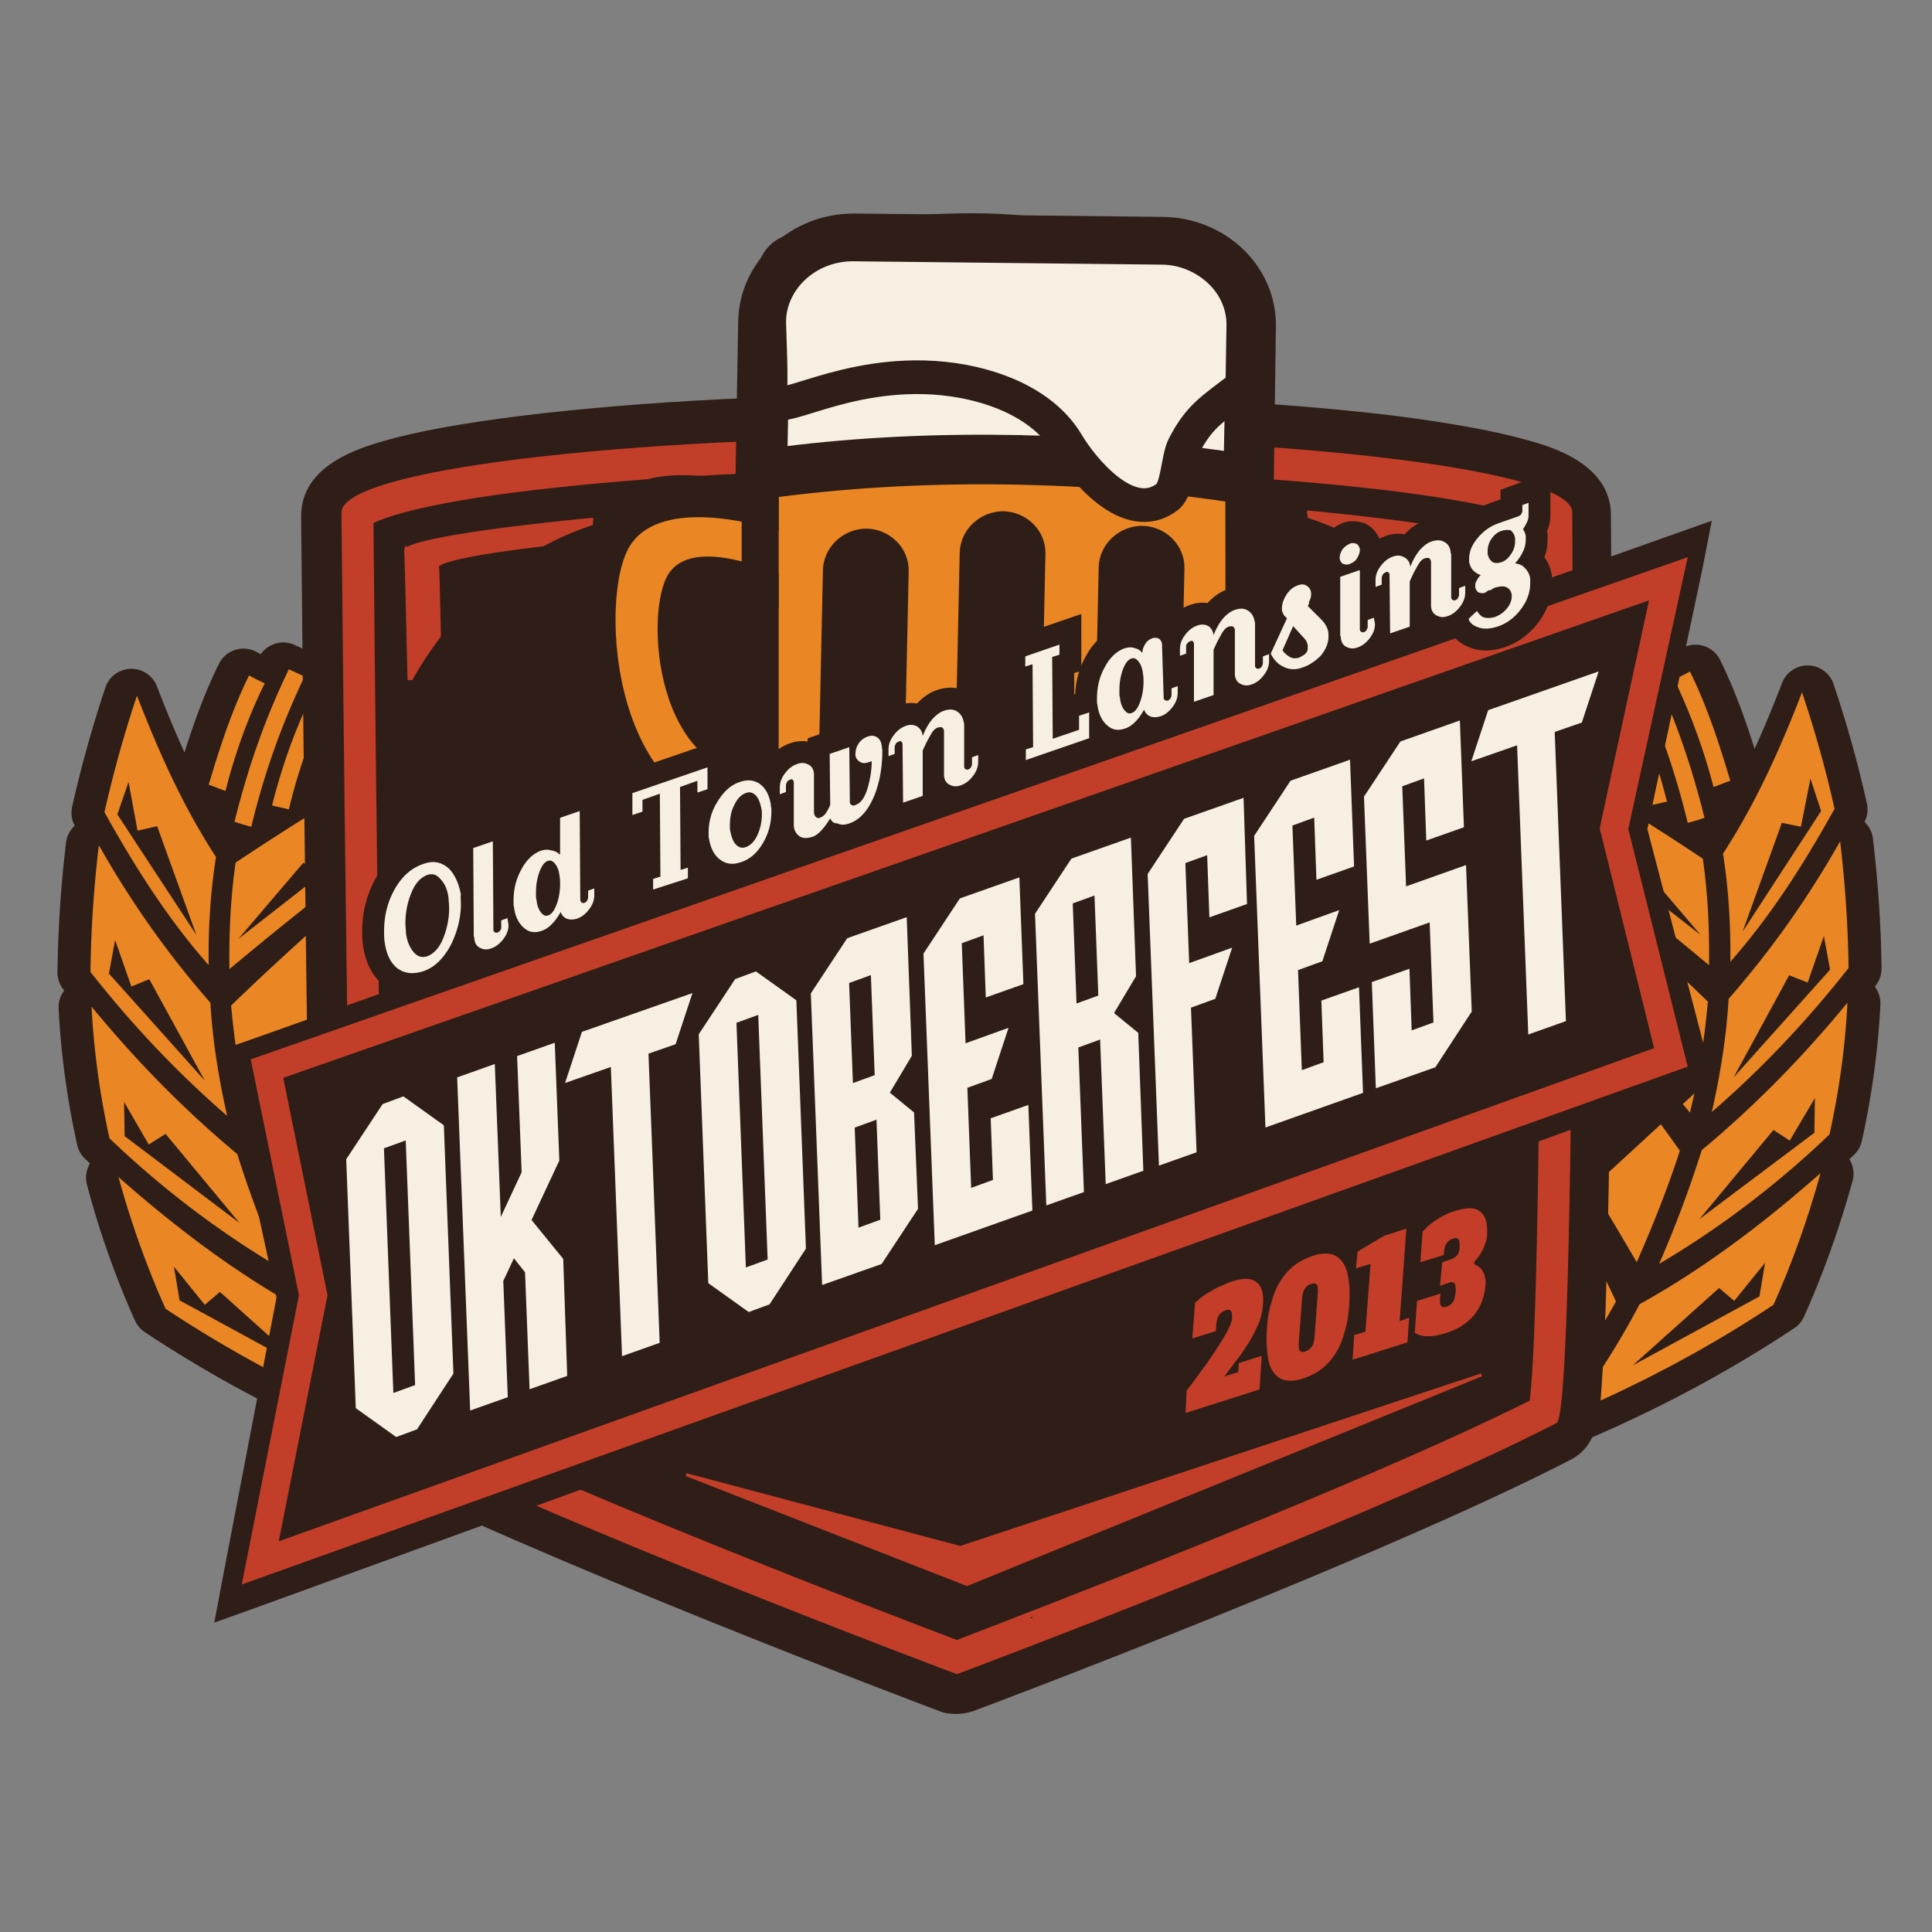 <svg height="300" viewBox="0 0 300 300" width="300" xmlns="http://www.w3.org/2000/svg"><rect x="0" y="0" width="300" height="300" fill="#808080" stroke="none"/><g fill="none" fill-rule="evenodd"><path d="M285.737 125.682c-4.7 8.441-9.747 16.447-16.186 23.758.087-5.57-.261-11.227-1.132-16.796 5.135-7.92 8.877-16.274 12.27-25.064 2.002 6.005 3.656 11.836 5.048 18.102zM248.49 135.69c6.005 4.612 11.923 9.398 17.754 14.272.087-5.483-.174-11.052-.958-16.535a426.068 426.068 0 0 0-19.928-12.532c1.827 5.657 2.436 8.703 3.132 14.795zm39.423 14.707c-6.44 8.18-13.315 15.49-21.234 22.365 1.305-5.743 2.262-11.661 2.61-17.579 6.701-7.658 12.271-15.577 17.319-24.454.783 6.701 1.218 13.054 1.305 19.668zm-39.423 5.482c5.048 5.57 10.008 11.227 14.795 16.97 1.392-5.656 2.262-11.487 2.785-17.23-5.57-5.396-11.314-10.618-17.144-15.752.348 5.395.174 10.704-.436 16.012zm36.464 20.364c-8.006 7.659-16.883 14.447-26.456 20.103 2.524-5.83 4.7-11.574 6.614-17.666 8.355-6.962 15.665-14.446 22.627-22.888-.348 6.962-1.306 13.75-2.785 20.451zm-41.424.697a856.492 856.492 0 0 1 11.487 19.145c2.524-5.743 4.787-11.4 6.701-17.318-4.438-6.266-9.05-12.357-13.837-18.362-1.044 5.57-2.436 11.14-4.351 16.535zm32.722 25.76c-10.095 6.7-20.451 12.183-31.59 16.97 4.003-5.397 7.658-11.053 10.79-17.058 10.182-5.657 19.32-12.619 28.11-20.364-1.915 6.962-4.352 13.837-7.31 20.451zm-43.078-4.526c2.698 6.875 5.309 13.75 7.745 20.712 4.003-5.309 7.658-10.878 10.878-16.709-3.22-6.875-6.614-13.75-10.182-20.451-2.35 5.83-5.308 11.052-8.441 16.448zm23.932-73.014c1.044-.262 1.566-.349 2.61-.61-1.392-5.482-3.22-10.878-5.656-16.012-.957.348-1.48.522-2.437.87 2.263 5.047 4.178 10.356 5.483 15.752zm9.834-2.872c1.044-.348 1.566-.61 2.61-.958-1.74-5.83-3.567-11.487-6.265-16.97-.958.523-1.48.784-2.437 1.219 2.524 5.308 4.612 10.965 6.092 16.709zm-4.003 5.57c1.044-.262 1.566-.436 2.61-.784-2.088-8.354-4.699-15.926-8.441-23.67-.957.434-1.48.695-2.437 1.13 3.655 7.659 6.266 15.056 8.268 23.323z" stroke="#2e1e17" stroke-linecap="round" stroke-linejoin="round" stroke-width="8.504"/><path d="M284.867 125.595c-4.7 8.441-9.747 16.447-16.186 23.758.087-5.57-.261-11.227-1.132-16.796 5.135-7.92 8.877-16.274 12.27-25.064 2.002 6.005 3.656 11.836 5.048 18.102zm-37.247 10.008c6.005 4.612 11.923 9.398 17.754 14.272.087-5.483-.174-11.052-.958-16.535a426.068 426.068 0 0 0-19.928-12.532c1.827 5.657 2.436 8.703 3.132 14.795zm39.423 14.707c-6.44 8.18-13.315 15.49-21.234 22.365 1.305-5.743 2.262-11.661 2.61-17.579 6.701-7.658 12.271-15.577 17.319-24.454.783 6.701 1.218 13.054 1.305 19.668zm-39.423 5.482c5.048 5.57 10.008 11.227 14.795 16.97 1.392-5.656 2.262-11.487 2.785-17.23-5.57-5.396-11.314-10.618-17.144-15.752.348 5.395.174 10.704-.436 16.012zm36.464 20.364c-8.006 7.659-16.883 14.447-26.456 20.103 2.524-5.83 4.7-11.574 6.614-17.666 8.355-6.962 15.665-14.446 22.627-22.888-.348 6.962-1.306 13.75-2.785 20.451zm-41.424.697a856.491 856.491 0 0 1 11.487 19.145c2.524-5.744 4.787-11.4 6.701-17.318-4.438-6.266-9.05-12.357-13.837-18.362-.957 5.57-2.436 11.139-4.351 16.535zm32.722 25.76c-10.095 6.7-20.451 12.183-31.59 16.969 4.003-5.396 7.658-11.052 10.79-17.057 10.182-5.657 19.32-12.619 28.11-20.364-1.915 6.962-4.352 13.837-7.31 20.451zm-43.078-4.526c2.698 6.875 5.309 13.75 7.745 20.712 4.003-5.309 7.658-10.878 10.878-16.71-3.22-6.874-6.614-13.75-10.182-20.45-2.35 5.83-5.308 11.052-8.441 16.448zm23.932-73.014c1.044-.262 1.566-.349 2.61-.61-1.392-5.482-3.22-10.878-5.656-16.012-.957.348-1.48.522-2.437.87 2.263 5.047 4.178 10.356 5.483 15.752zm9.834-2.872c1.044-.348 1.566-.61 2.61-.958-1.74-5.83-3.567-11.487-6.265-16.97-.958.523-1.48.784-2.437 1.219 2.524 5.308 4.612 10.965 6.092 16.709zm-4.003 5.57c1.044-.262 1.566-.436 2.61-.784-2.088-8.354-4.699-15.926-8.441-23.67-.957.434-1.48.695-2.437 1.13 3.655 7.659 6.266 15.056 8.268 23.323z" fill="#ea8623" fill-rule="nonzero"/><path d="M281.125 120.896l1.653 5.047-12.183 18.71 6.092-16.882 2.959.609zm2.089 24.454l.957 5.221-14.968 16.709 8.615-15.839 2.872 1.132zm-1.393 25.15l-.087 5.396-17.84 13.401 11.487-13.837 2.524 1.654zm-7.745 25.585l-.87 5.222-19.668 10.704 13.402-12.009 2.35 2.001zm-25.411-66.922l.696 4.525 14.707 11.488-10.095-11.836-1.653 1.48z" fill="#2e1e17" fill-rule="nonzero"/><path d="M15.35 126.204c4.7 8.441 9.747 16.447 16.186 23.758-.087-5.57.261-11.227 1.132-16.796-5.135-7.92-8.877-16.274-12.27-25.064a185.917 185.917 0 0 0-5.048 18.102zm37.16 10.095c-6.005 4.612-11.923 9.398-17.754 14.185-.087-5.483.174-11.053.958-16.535a426.068 426.068 0 0 1 19.928-12.532c-1.74 5.744-2.35 8.703-3.133 14.882zm-39.336 14.707c6.44 8.18 13.315 15.49 21.234 22.365-1.305-5.743-2.262-11.661-2.61-17.579-6.701-7.658-12.271-15.577-17.319-24.454a185.026 185.026 0 0 0-1.305 19.668zm39.423 5.482c-5.048 5.57-10.008 11.227-14.795 16.97-1.392-5.656-2.262-11.487-2.785-17.23 5.57-5.396 11.314-10.618 17.144-15.752-.348 5.308-.174 10.704.436 16.012zm-36.464 20.364c8.006 7.659 16.883 14.447 26.456 20.103-2.524-5.83-4.7-11.574-6.614-17.666-8.355-6.962-15.665-14.446-22.627-22.888.348 6.875 1.305 13.75 2.785 20.451zm41.424.61a856.492 856.492 0 0 0-11.487 19.145c-2.524-5.744-4.787-11.4-6.701-17.318a403.86 403.86 0 0 1 13.837-18.362 96.255 96.255 0 0 0 4.351 16.535zm-32.722 25.846c10.095 6.701 20.451 12.184 31.59 16.97-4.003-5.396-7.658-11.052-10.79-17.057-10.182-5.744-19.32-12.706-28.023-20.364a132.806 132.806 0 0 0 7.223 20.451zm43.078-4.525c-2.698 6.875-5.309 13.75-7.745 20.712-4.003-5.309-7.659-10.878-10.878-16.71 3.22-6.874 6.613-13.75 10.182-20.45 2.35 5.744 5.308 11.052 8.441 16.448zm-23.932-73.015c-1.044-.26-1.566-.348-2.61-.609 1.392-5.482 3.22-10.878 5.656-16.012.957.348 1.48.522 2.437.87-2.35 4.96-4.178 10.269-5.483 15.751zm-9.834-2.871c-1.044-.348-1.566-.61-2.61-.958 1.74-5.83 3.567-11.487 6.265-16.97.957.523 1.48.784 2.437 1.219-2.61 5.308-4.612 10.878-6.092 16.709zm4.003 5.57c-1.044-.262-1.566-.436-2.61-.784 2.088-8.354 4.699-15.926 8.441-23.67.957.434 1.48.695 2.437 1.13-3.655 7.659-6.266 15.056-8.268 23.323z" stroke="#2e1e17" stroke-linecap="round" stroke-linejoin="round" stroke-width="8.504"/><path d="M16.22 126.117c4.7 8.441 9.747 16.447 16.186 23.757-.087-5.57.261-11.226 1.132-16.795-5.135-7.92-8.877-16.274-12.27-25.064a185.917 185.917 0 0 0-5.048 18.102zm37.16 10.095c-6.005 4.612-11.923 9.398-17.754 14.272-.087-5.483.174-11.053.958-16.535a426.068 426.068 0 0 1 19.928-12.532c-1.74 5.657-2.436 8.616-3.133 14.795zm-39.336 14.707c6.44 8.18 13.315 15.49 21.234 22.365-1.305-5.743-2.262-11.661-2.61-17.579-6.701-7.658-12.271-15.577-17.319-24.454a185.026 185.026 0 0 0-1.305 19.668zm39.423 5.482c-5.048 5.57-10.008 11.227-14.795 16.97-1.392-5.656-2.262-11.487-2.785-17.23 5.57-5.396 11.314-10.618 17.144-15.752-.348 5.308-.174 10.704.436 16.012zm-36.464 20.364c8.006 7.659 16.883 14.447 26.456 20.103-2.524-5.83-4.7-11.574-6.614-17.666-8.355-6.962-15.665-14.446-22.627-22.888.348 6.875 1.305 13.75 2.785 20.451zm41.424.697a856.492 856.492 0 0 0-11.487 19.145c-2.524-5.744-4.787-11.4-6.701-17.318a403.86 403.86 0 0 1 13.837-18.362c.957 5.57 2.436 11.139 4.351 16.535zM25.705 203.22c10.095 6.701 20.451 12.184 31.59 16.97-4.003-5.396-7.658-11.052-10.79-17.057-10.182-5.657-19.32-12.619-28.11-20.364 1.915 6.962 4.352 13.837 7.31 20.451zm43.078-4.525c-2.698 6.875-5.309 13.75-7.745 20.712-4.003-5.309-7.659-10.878-10.878-16.71 3.22-6.874 6.613-13.75 10.182-20.45 2.35 5.744 5.308 11.052 8.441 16.448zM44.851 125.68c-1.044-.26-1.566-.348-2.61-.609 1.392-5.482 3.22-10.878 5.656-16.012.957.348 1.48.522 2.437.87-2.35 4.96-4.178 10.269-5.483 15.751zm-9.834-2.871c-1.044-.348-1.566-.61-2.61-.958 1.74-5.83 3.567-11.487 6.265-16.97.957.523 1.48.784 2.437 1.219-2.61 5.308-4.612 10.878-6.092 16.709zm4.003 5.57c-1.044-.262-1.566-.436-2.61-.784 2.088-8.354 4.699-15.926 8.441-23.67.957.434 1.48.695 2.437 1.13-3.655 7.659-6.266 15.056-8.268 23.323z" fill="#ea8623" fill-rule="nonzero"/><path d="M19.962 121.418l-1.74 5.047 12.27 18.711-6.092-16.883-3.046.696zm-2.089 24.541l-.957 5.221 14.881 16.622-8.615-15.751-2.785 1.131zm1.393 25.15l.087 5.309 17.84 13.489-11.487-13.837-2.611 1.653zm7.745 25.586l.87 5.221 19.668 10.704-13.402-12.009-2.35 2.001zm25.411-67.01l-.696 4.612-14.707 11.488 10.095-11.836 1.653 1.393z" fill="#2e1e17" fill-rule="nonzero"/><path d="M148.324 68.506c52.042 0 94.249 5.222 94.249 11.575 0 .348.783 138.457-2.437 140.11-29.24 15.056-91.899 38.64-91.899 38.64S85.58 235.247 56.34 220.19c-1.132-.522-2.437-139.153-2.437-139.153v-.957c.174-6.353 42.381-11.575 94.422-11.575zm0-7.397c-25.498 0-49.43 1.219-67.531 3.481-9.05 1.132-16.274 2.437-21.321 3.916-3.481 1.045-12.706 3.655-12.706 11.575v1.044c0 .348.348 35.071.783 69.36.261 20.19.522 36.289.783 47.863.174 6.875.261 12.27.435 15.926.087 2.088.174 3.568.261 4.7.175 2 .349 5.743 4.178 7.744 29.327 15.056 90.07 38.03 92.682 38.988.87.348 1.74.435 2.61.435s1.74-.174 2.611-.435c2.61-.958 63.355-23.845 92.682-38.988 4.264-2.175 4.612-6.614 4.96-12.27.262-3.655.523-8.964.697-15.752.348-11.313.609-27.065.696-46.645.174-32.374.087-65.443 0-71.796v-.261c0-7.92-9.225-10.617-12.706-11.575-5.134-1.48-12.357-2.785-21.32-3.916-18.276-2.175-42.295-3.394-67.794-3.394z" fill="#2e1e17" fill-rule="nonzero"/><g fill-rule="nonzero"><path d="M148.586 257.264c-7.571-2.872-63.18-23.932-90.855-37.943-.783-10.269-1.74-87.286-2.262-138.892v-.61c.609-.609 4.873-3.742 28.457-6.44 17.58-2.001 40.554-3.132 64.66-3.132 24.019 0 46.993 1.131 64.66 3.133 23.67 2.697 27.848 5.743 28.457 6.44.348 62.049-.174 130.886-1.915 139.327-27.587 14.011-83.544 35.245-91.202 38.117z" fill="#2e1e17"/><path d="M148.586 72.77c22.974 0 45.166 1.045 62.397 2.872 19.668 2.089 26.282 4.526 28.196 5.483.261 58.916-.087 124.36-1.653 136.369-26.978 13.488-78.845 33.243-88.94 37.16-10.095-3.83-61.353-23.41-88.505-36.9-.696-14.185-1.653-87.112-2.089-136.542 2.002-.957 8.616-3.394 28.197-5.483 17.318-1.914 39.422-2.959 62.397-2.959zm0-4.96c-52.738 0-95.554 5.222-95.554 11.748v.958s1.305 139.936 2.437 140.459c29.675 15.229 93.117 38.987 93.117 38.987s63.441-23.758 93.117-38.987c3.22-1.654 2.437-141.068 2.437-141.417.087-6.526-42.73-11.748-95.554-11.748z" fill="#c33e28"/></g><path d="M129.788 67.288c-.783.348-1.654.61-2.437.696-3.046.522-5.917.783-8.702.348l.087 11.314c-3.307-1.045-19.32-5.744-23.497 2.958-4.7 9.747-1.392 45.863 23.497 42.034h.26l.088 23.235 69.359 2.524-.348-78.062c-10.443-1.914-28.631-4.177-58.307-5.047zm-11.052 50.91c-18.45 2.872-20.973-24.02-17.405-31.242 3.133-6.44 14.881-1.567 17.405-.435l.174 31.677h-.174z" stroke="#2e1e17" stroke-width="7.318"/><g fill-rule="nonzero"><path d="M132.05 70.247c-.783.348-1.653.609-2.436.696-3.046.522-5.918.783-8.703.435V82.43c-3.307-1.044-19.232-5.57-23.496 3.046-4.7 9.573-1.567 44.905 23.322 41.076.087 0 .174 0 .261-.087v22.8l69.36 2.176-.087-76.495c-10.443-1.74-28.545-3.916-58.22-4.7zm-11.226 49.952c-18.449 2.872-20.886-23.41-17.318-30.546 3.133-6.352 14.882-1.566 17.405-.522V120.2h-.087z" fill="#ea8623"/><path d="M119.345 72.945c1.827 0 3.655-.261 5.483-.523-1.567.262-3.046.436-4.613.697 6.701-1.045 13.315-2.002 20.103-2.176 6.092-.087 12.097.348 18.101.435 6.005.087 12.01-.26 18.015-.174 6.44.087 13.227-.261 19.145 2.785l.435-21.756c.174-7.746-6.092-14.011-14.01-14.099l-48.996-.522c-7.92-.087-14.36 6.092-14.533 13.75l-.435 21.409c.435 0 .87.087 1.305.174z" fill="#f7f0e2"/><path d="M232.13 84.17c-.087 1.045-.435 16.275-.522 20.104h-.436c-2.001-3.655-10.965-18.537-27.935-24.02 0-.26-.087-.521-.087-.782 8.18.783 26.456 2.784 28.98 4.699z" fill="#c33e28" stroke="#c33e28" stroke-width=".398"/><path d="M226.908 86.782c-.087.783-.348 12.357-.348 15.23h-.348c-1.392-2.786-7.571-14.012-19.233-18.19 0-.173-.087-.347-.087-.521 5.657.522 18.276 2.088 20.016 3.48zm-65.53 43.512c-.087 3.568-3.133 6.44-6.788 6.44-3.655-.087-6.614-3.046-6.527-6.614l.958-44.296c.087-3.568 3.132-6.44 6.788-6.44 3.655.088 6.613 3.046 6.526 6.614zm21.582 2.263c-.087 3.568-3.132 6.44-6.788 6.44-3.655-.087-6.613-3.046-6.526-6.614l.957-44.296c.087-3.568 3.133-6.44 6.788-6.44 3.655.087 6.614 3.046 6.527 6.614zm-42.816.435c-.087 3.568-3.133 6.44-6.788 6.44-3.655-.087-6.614-3.046-6.527-6.614l.957-44.296c.087-3.568 3.133-6.44 6.788-6.44 3.655.087 6.614 3.046 6.527 6.614z" fill="#2e1e17"/><path d="M195.231 76.078l-1.653-.262c-11.749-1.914-24.368-2.958-37.508-3.132s-25.847.609-37.682 2.262l-1.654.261.435-25.324c.174-7.92 7.136-14.272 15.578-14.185l47.777.522c8.441.087 15.23 6.614 15.055 14.533zm-39.074-6.005c12.705.174 24.976 1.131 36.376 2.872l.435-22.279c.087-6.44-5.395-11.748-12.357-11.835l-47.777-.522c-6.875-.087-12.619 5.134-12.706 11.574l-.435 22.278c11.487-1.566 23.758-2.262 36.464-2.088z" fill="#2e1e17" stroke="#2e1e17" stroke-width="5.085"/><path d="M260.065 87.39l-8.703 41.338 9.4 36.028L38.846 245.43l8.354-43.95-7.745-35.767zm5.744-6.526l-7.137 2.524L38.15 161.71l-3.568 1.219.784 3.655 7.57 34.897-8.267 43.078-1.392 7.397 7.049-2.524 221.915-80.673 3.655-1.305-.958-3.742-9.137-34.984 8.528-40.293z" fill="#2e1e17"/><path d="M48.593 201.132l-7.136-35.245 217.651-75.973-8.442 38.813 8.79 35.594-219.043 78.41z" fill="#2e1e17"/><path d="M256.062 93.221l-7.485 34.55-.174.956.261.958 8.18 33.07-213.56 76.582 7.398-37.334.174-.87-.174-.87-6.701-32.896zm6.004-6.7L38.933 164.494l7.485 36.637-8.877 44.906 224.525-80.412-9.224-36.899z" fill="#c33e28"/><path d="M230.041 213.491l-79.889 32.547-43.6-17.057 42.556 11.313z" fill="#c33e28" stroke="#c33e28" stroke-width=".459"/><path d="M265.722 166.932l-20.974 6.266.261 13.228 20.625-18.972c.088-.087.088-.261.088-.522zM115.168 75.207h5.744v19.32h-5.744z" fill="#2e1e17"/><path d="M192.185 60.5c-3.916 3.046-6.005 4.177-8.354 8.79-.958 1.827-.958 6.613-2.524 7.832-6.005 4.7-13.315-4.438-15.578-8.268-4.35-7.31-14.446-10.095-22.278-10.269-14.794-.348-24.019 7.137-23.845 2.698.435-10.008-2.002-20.712 3.394-22.278 8.354-2.524 24.367-3.83 34.114-3.046 27.5 2.35 23.41 1.566 31.329 4.09 7.571 2.35 4.525 14.446 4.525 20.973" fill="#f7f0e2" stroke="#2e1e17" stroke-width="5.233"/><g fill="#2e1e17"><path d="M119.606 60.674l.174-10.704c.087-6.44 5.831-11.661 12.706-11.574l47.777.522c6.875.087 12.445 5.395 12.358 11.835l-.174 10.965c.957.087 1.827.087 2.784.174l.174-11.052c.174-7.92-6.613-14.446-15.055-14.533l-47.777-.522c-8.441-.087-15.403 6.266-15.577 14.185l-.174 11.052c.957-.174 1.827-.26 2.784-.348z"/><path d="M115.081 61.196c-.957.087 4.438-.522 6.788-.783l.174-10.443c.087-5.222 4.786-9.399 10.356-9.399l47.951.522c2.872 0 5.57 1.219 7.484 3.133 1.74 1.74 2.698 4.09 2.611 6.44l-.174 10.878c2.437.087 4.786.261 7.223.348l.174-11.139c.087-4.264-1.566-8.267-4.612-11.4-3.22-3.307-7.833-5.309-12.619-5.309l-47.777-.522h-.174c-9.573 0-17.405 7.31-17.579 16.36l.348 13.577s.348-2.35-.174-2.263z"/></g><path d="M126.916 125.856c.522 1.653 2.089 2.176 2.785 3.655-1.654.957-4.177.783-5.309 1.74.349-2.088.784-4.525 2.785-4.786m13.054-1.74c-.696-3.83 3.83-3.655 3.742-.435-.957.435-1.827.609-2.872.696" fill="#2e1e17"/><path d="M62.953 85.302c.087 1.045.435 16.274.522 20.103h.435c2.001-3.655 10.965-18.536 27.935-24.019 0-.261.087-.522.087-.783-8.18.783-26.456 2.785-28.98 4.7z" fill="#c33e28" stroke="#c33e28" stroke-width=".398"/><path d="M68.174 87.913c.087.783.348 12.358.348 15.23h.348c1.393-2.785 7.571-14.012 19.233-18.189 0-.174.087-.348.087-.522-5.657.522-18.275 2.089-20.016 3.481z" fill="#2e1e17"/><path d="M71.568 140.39c0 2.088-.523 4.177-1.48 6.178-1.131 2.176-2.524 3.568-4.177 4.177-1.74.61-3.133.435-4.264-.435-1.045-.87-1.654-2.175-1.915-4.003-.087-.522-.087-1.131-.087-1.74 0-2.35.522-4.439 1.567-6.353 1.13-2.089 2.697-3.481 4.612-4.09 1.48-.523 2.698-.262 3.83.696.956.957 1.566 2.262 1.914 4.09-.087.348 0 .87 0 1.48zm-5.222-4.526c-.957.348-1.827 1.218-2.437 2.698a12.362 12.362 0 0 0-.957 4.786c0 .61.087 1.132.087 1.567.174 1.305.61 2.262 1.218 2.959.61.696 1.306.87 2.09.609.956-.348 1.827-1.219 2.436-2.698.609-1.48.957-3.046.957-4.786 0-.61-.087-1.132-.087-1.567-.174-1.305-.61-2.263-1.218-2.872-.61-.783-1.306-.957-2.089-.696zm12.619 7.745c0 .783-.261 1.48-.783 2.176-.523.696-1.132 1.218-1.915 1.48-.696.26-1.218.173-1.74-.088-.523-.26-.784-.696-.87-1.392 0-.174 0-.261-.088-.348l-.087-13.75 3.046-1.045.087 13.75c0 .175.087.262.174.349.174.087.261.087.435.087.174-.087.348-.174.435-.348.174-.175.174-.349.174-.523v-1.044l.958-.348zm8.006-10.878v-5.744l3.046-1.044.087 13.75c0 .174.087.261.174.435.087.087.261.087.435.087.174-.087.348-.174.435-.348.087-.174.174-.348.174-.522v-1.044l.958-.348v1.044c0 .783-.261 1.48-.784 2.176-.522.696-1.13 1.218-1.914 1.479-.61.174-1.131.174-1.567 0-.435-.174-.783-.522-.957-1.044-.435.783-.87 1.392-1.392 1.914s-1.045.87-1.654 1.045c-1.044.348-1.914.174-2.698-.523-.783-.696-1.305-1.74-1.479-3.045 0-.175-.087-.349-.087-.436v-.696c0-1.74.348-3.307 1.218-4.873.784-1.48 1.828-2.437 2.96-2.872.521-.174 1.13-.261 1.566-.087.696.087 1.131.348 1.48.696zm-1.827 9.399c.522-.174.957-.783 1.305-1.74.348-.958.522-2.002.522-3.134 0-.348 0-.783-.087-1.218-.087-.87-.348-1.48-.696-1.914-.348-.436-.696-.61-1.131-.436-.523.174-.958.784-1.306 1.74-.348.958-.522 2.002-.522 3.134v.696c0 .261.087.435.087.522.087.87.348 1.48.696 1.915.348.435.696.609 1.132.435zm16.273-4.003v-1.654l1.132-.348-.087-12.88-2.698.958v1.827l-1.567.522v-3.394l11.662-4.003v3.394l-1.567.522v-1.827l-2.697.957.087 12.88 1.131-.348v1.653zm13.489-16.709c1.219-.435 2.263-.261 3.133.348.87.696 1.393 1.653 1.654 3.133 0 .174 0 .348.087.609v.522c0 1.74-.435 3.394-1.306 4.874-.87 1.479-2.001 2.523-3.394 2.958-1.218.436-2.262.349-3.22-.348s-1.48-1.74-1.74-3.133c-.087-.348-.087-.696-.087-1.044 0-1.74.435-3.394 1.392-4.873.957-1.567 2.089-2.611 3.481-3.046zm-1.566 6.788c0 .348 0 .696.087.957.174.87.435 1.567.87 2.002.435.435.957.609 1.567.348.696-.261 1.305-.87 1.74-1.828a7.61 7.61 0 0 0 .696-3.22c0-.348 0-.696-.087-.957-.174-.87-.435-1.566-.87-2.002s-.957-.609-1.567-.348c-.696.261-1.305.87-1.74 1.828-.522.957-.696 2.001-.696 3.22zm15.577-1.132c-.957 1.567-1.914 2.611-2.785 2.872-.87.261-1.566.261-2.088-.174-.435-.348-.696-.783-.783-1.48v-6.786a.665.665 0 0 0-.174-.435c-.087-.087-.261-.087-.436 0-.174.087-.348.174-.435.348-.087.174-.174.348-.174.522v1.044l-.957.348v-1.044c0-.783.261-1.48.783-2.176.522-.696 1.132-1.218 1.915-1.479.696-.261 1.218-.174 1.74.087s.784.696.87 1.392v6.005c0 .261.088.522.262.696.174.174.348.261.609.174.348-.087.696-.348.957-.696a8.14 8.14 0 0 0 .696-1.305l-.087-7.92 3.046-1.044.087 8.18v.262c0 .26.087.435.261.522.174.087.348.174.61 0 .87-.261 1.479-1.219 1.914-2.698.348-1.218.61-2.61.61-4.09l-.523.174c-.522.174-.957.174-1.305-.087-.348-.174-.61-.522-.697-.957v-.261c0-.61.174-1.132.523-1.654.348-.522.87-.87 1.392-1.044s.957-.174 1.392.087c.436.26.697.696.784 1.392 0 .261.087.522.087.696 0 2.611-.435 5.048-1.306 7.136-.957 2.263-2.262 3.656-3.829 4.178-.696.26-1.305.26-1.827 0-.61 0-.87-.261-1.132-.784zm14.36-12.792l.26-.61c.436-.957.958-1.74 1.48-2.262s1.044-.87 1.566-1.044c.784-.261 1.393-.261 2.002.087.522.348.87.783 1.044 1.566 0 .174.087.261.087.348v6.701c0 .174.087.261.174.348.087.087.261.087.436.087.174-.087.348-.174.435-.348s.174-.348.174-.522v-1.044l.957-.348v1.044c0 .783-.261 1.48-.783 2.176-.522.696-1.132 1.218-1.915 1.479-.696.261-1.218.174-1.74-.087s-.784-.696-.87-1.392v-6.875a.79.79 0 0 0-.262-.61c-.174-.087-.435-.087-.696 0-.26.087-.522.261-.783.61-.261.348-.522.87-.957 1.653l-.61 1.305v7.05l-3.045 1.044-.087-9.05a.665.665 0 0 0-.174-.436c-.088-.087-.262-.087-.436 0s-.348.174-.435.348-.174.348-.174.522v1.045l-.957.348v-1.045c0-.783.261-1.48.783-2.175.522-.696 1.131-1.219 1.915-1.48.696-.26 1.218-.174 1.74.087.522.348.783.784.87 1.48zm21.234-14.185v1.566l-1.132.348.087 12.706 4.091-1.393v-2.175l1.566-.522v4.003l-9.834 3.394v-1.654l1.131-.348-.087-12.88-1.131.349v-1.567zm16.186 8.267c0 .174.087.261.174.348.174.087.261.087.436.087.174-.087.348-.174.435-.348.087-.174.174-.348.174-.522v-1.044l.957-.349v1.045c0 .783-.261 1.48-.783 2.175-.522.697-1.132 1.219-1.915 1.48-.609.174-1.131.174-1.566 0-.435-.174-.783-.522-.958-1.044-.435.783-.87 1.392-1.392 1.914s-1.044.87-1.653 1.044c-1.045.349-1.915.174-2.698-.522-.783-.696-1.306-1.74-1.48-3.046 0-.174-.087-.348-.087-.435v-.696c0-1.74.348-3.307 1.219-4.873.783-1.48 1.827-2.437 2.959-2.872.522-.174 1.13-.261 1.566-.087.522.087.957.348 1.305.783v-.087c0-.435.174-.87.436-1.305s.609-.697 1.044-.87c.348-.175.696-.088 1.044 0 .261.173.435.434.522.783v.174zm-4.96 2.35c.522-.174.957-.784 1.305-1.74s.522-2.002.522-3.134c0-.348 0-.783-.087-1.218-.087-.87-.348-1.48-.696-1.915s-.696-.609-1.131-.435c-.522.174-.957.783-1.305 1.74-.349.958-.523 2.002-.523 3.134v.696c0 .26.087.435.087.522.087.87.348 1.48.697 1.915s.696.609 1.13.435zm12.706-12.097l.26-.609c.436-.957.958-1.74 1.48-2.263.522-.522 1.044-.87 1.567-1.044.783-.261 1.392-.261 2.001.087.522.348.87.783 1.044 1.567 0 .174.087.26.087.348v6.7c0 .175.088.262.175.349.087.087.26.087.435.087.174-.087.348-.174.435-.348.087-.174.174-.349.174-.523v-1.044l.957-.348v1.044c0 .784-.26 1.48-.783 2.176s-1.131 1.218-1.915 1.48c-.696.26-1.218.173-1.74-.088-.522-.26-.783-.696-.87-1.392v-6.875a.79.79 0 0 0-.261-.61c-.175-.086-.436-.086-.697 0s-.522.262-.783.61-.522.87-.957 1.653l-.61 1.306v7.049l-3.045 1.044v-8.963a.665.665 0 0 0-.174-.436c-.087-.087-.261-.087-.435 0s-.349.175-.436.349c-.174.174-.174.348-.174.522v1.044l-.957.348v-1.044c0-.783.261-1.48.783-2.176s1.132-1.218 1.915-1.48c.696-.26 1.218-.173 1.74.088.348.26.697.696.784 1.392zm14.62-4.525l2.088 2.088c.697.697 1.045 1.393 1.132 2.176v.522c0 1.045-.435 2.002-1.219 2.96-.783.782-1.74 1.479-2.871 1.827-.958.348-1.915.348-2.785-.087-.87-.348-1.567-1.045-2.089-2.089l2.524-5.483-.435-.435c-.174-.26-.261-.522-.348-.783v-.348c0-.696.26-1.392.696-2.089.435-.696 1.044-1.218 1.827-1.48.523-.173.958-.173 1.306.088.348.174.609.522.696 1.044v.261c0 .435-.087.784-.348 1.219.087.174 0 .348-.174.609zm-3.916 6.875c.26.435.696.783 1.131 1.044.435.261.957.261 1.48.087.348-.174.696-.348.957-.609.26-.261.348-.522.348-.783v-.522c-.087-.435-.261-.784-.522-1.045l-1.74-1.914zm10.443-16.535c.348-.174.696-.087 1.044 0 .261.174.435.435.522.783v.174c0 .435-.174.87-.435 1.306s-.696.696-1.131.87c-.348.174-.696.087-1.045 0-.26-.174-.435-.435-.522-.783v-.174c0-.435.174-.87.435-1.306.349-.435.784-.696 1.132-.87zm3.916 12.445c0 .783-.261 1.48-.783 2.175-.522.697-1.132 1.219-1.915 1.48-.696.26-1.218.174-1.74-.087-.523-.261-.784-.696-.87-1.393 0-.174 0-.26-.088-.348v-9.137l3.046-1.045v9.225c0 .174.087.261.174.348.174.087.261.087.435.087.174-.087.349-.174.436-.348.087-.174.174-.348.174-.522v-1.045l.957-.348zM218.989 88l.26-.61c.436-.956.958-1.74 1.48-2.262s1.044-.87 1.566-1.044c.784-.261 1.393-.261 2.002.087.522.261.87.783.957 1.566 0 .174.087.262.087.349v6.7c0 .175.087.262.174.349s.261.087.436.087c.174-.087.348-.174.435-.348.087-.175.174-.349.174-.523v-1.044l.957-.348v1.044c0 .783-.261 1.48-.783 2.176-.522.696-1.132 1.218-1.915 1.48-.696.26-1.218.173-1.74-.088-.522-.26-.784-.696-.87-1.392v-6.875a.79.79 0 0 0-.262-.61c-.174-.086-.435-.086-.696 0s-.522.262-.783.61-.522.87-.957 1.653l-.61 1.306v7.049l-3.045 1.044-.087-9.05c0-.175-.087-.349-.174-.436s-.262-.087-.436 0-.348.174-.435.348c-.087.174-.174.349-.174.523v1.044l-.957.348v-1.044c0-.784.261-1.48.783-2.176.522-.696 1.131-1.218 1.915-1.48.696-.26 1.218-.173 1.74.088.61.348.87.783.958 1.48zm11.66 4.003c-.347.174-.695.087-1.043 0-.261-.174-.436-.435-.523-.783v-.435c0-.174.087-.435.262-.696.174-.348.348-.61.609-.784-1.045-.348-1.654-1.044-1.828-2.088v-.435c0-1.132.435-2.176 1.306-3.22s1.914-1.828 3.132-2.263l3.22-1.131c.174-.087.348-.174.436-.348s.174-.348.174-.522v-.87l.957-.349v1.915c0 .435-.087.783-.261 1.131-.174.348-.348.696-.61 1.044.262.348.349.697.436 1.045v.522c0 .609-.087 1.218-.435 1.914-.261.61-.697 1.219-1.219 1.828.696.087 1.219.348 1.567.783.435.435.696.957.783 1.654v.608c0 1.393-.435 2.699-1.392 4.004-.958 1.305-2.09 2.176-3.481 2.698-1.219.435-2.35.522-3.22.174-.784-.261-1.306-.696-1.48-1.306l1.306-1.218c.26.435.609.783.957.957.522.174 1.044.174 1.74 0 .784-.26 1.393-.696 1.915-1.305.522-.61.783-1.305.783-1.915v-.26c-.087-.523-.348-.958-.783-1.132-.435-.261-1.044-.174-1.74 0-.262.087-.523.261-.784.435-.26-.087-.522.174-.783.348zm2.525-9.573c-.61.175-1.132.61-1.567 1.219-.435.609-.609 1.305-.609 2.001V86c.087.522.348.957.696 1.218.348.26.87.26 1.393.087.609-.174 1.13-.61 1.566-1.305.435-.61.61-1.306.61-2.002v-.435c-.088-.522-.349-.957-.697-1.219-.348-.087-.783-.087-1.392.087z" fill="#2e1e17" stroke="#2e1e17" stroke-width="6.791"/><path d="M71.568 140.39c0 2.088-.523 4.177-1.48 6.178-1.131 2.176-2.524 3.568-4.177 4.177-1.74.61-3.133.435-4.264-.435-1.045-.87-1.654-2.175-1.915-4.003-.087-.522-.087-1.131-.087-1.74 0-2.35.522-4.439 1.567-6.353 1.13-2.089 2.697-3.481 4.612-4.09 1.48-.523 2.698-.262 3.83.696.956.957 1.566 2.262 1.914 4.09-.087.348 0 .87 0 1.48zm-5.222-4.526c-.957.348-1.827 1.218-2.437 2.698a12.362 12.362 0 0 0-.957 4.786c0 .61.087 1.132.087 1.567.174 1.305.61 2.262 1.218 2.959.61.696 1.306.87 2.09.609.956-.348 1.827-1.219 2.436-2.698.609-1.48.957-3.046.957-4.786 0-.61-.087-1.132-.087-1.567-.174-1.305-.61-2.263-1.218-2.872-.61-.783-1.306-.957-2.089-.696zm12.619 7.745c0 .783-.261 1.48-.783 2.176-.523.696-1.132 1.218-1.915 1.48-.696.26-1.218.173-1.74-.088-.523-.26-.784-.696-.87-1.392 0-.174 0-.261-.088-.348l-.087-13.75 3.046-1.045.087 13.75c0 .175.087.262.174.349.174.087.261.087.435.087.174-.087.348-.174.435-.348.174-.175.174-.349.174-.523v-1.044l.958-.348zm8.006-10.878v-5.744l3.046-1.044.087 13.75c0 .174.087.261.174.435.087.087.261.087.435.087.174-.087.348-.174.435-.348.087-.174.174-.348.174-.522v-1.044l.958-.348v1.044c0 .783-.261 1.48-.784 2.176-.522.696-1.13 1.218-1.914 1.479-.61.174-1.131.174-1.567 0-.435-.174-.783-.522-.957-1.044-.435.783-.87 1.392-1.392 1.914s-1.045.87-1.654 1.045c-1.044.348-1.914.174-2.698-.523-.783-.696-1.305-1.74-1.479-3.045 0-.175-.087-.349-.087-.436v-.696c0-1.74.348-3.307 1.218-4.873.784-1.48 1.828-2.437 2.96-2.872.521-.174 1.13-.261 1.566-.087.696.087 1.131.348 1.48.696zm-1.827 9.399c.522-.174.957-.783 1.305-1.74.348-.958.522-2.002.522-3.134 0-.348 0-.783-.087-1.218-.087-.87-.348-1.48-.696-1.914-.348-.436-.696-.61-1.131-.436-.523.174-.958.784-1.306 1.74-.348.958-.522 2.002-.522 3.134v.696c0 .261.087.435.087.522.087.87.348 1.48.696 1.915.348.435.696.609 1.132.435zm16.273-4.003v-1.654l1.132-.348-.087-12.88-2.698.958v1.827l-1.567.522v-3.394l11.662-4.003v3.394l-1.567.522v-1.827l-2.697.957.087 12.88 1.131-.348v1.653zm13.489-16.709c1.219-.435 2.263-.261 3.133.348.87.696 1.393 1.653 1.654 3.133 0 .174 0 .348.087.609v.522c0 1.74-.435 3.394-1.306 4.874-.87 1.479-2.001 2.523-3.394 2.958-1.218.436-2.262.349-3.22-.348s-1.48-1.74-1.74-3.133c-.087-.348-.087-.696-.087-1.044 0-1.74.435-3.394 1.392-4.873.957-1.567 2.089-2.611 3.481-3.046zm-1.566 6.788c0 .348 0 .696.087.957.174.87.435 1.567.87 2.002.435.435.957.609 1.567.348.696-.261 1.305-.87 1.74-1.828a7.61 7.61 0 0 0 .696-3.22c0-.348 0-.696-.087-.957-.174-.87-.435-1.566-.87-2.002s-.957-.609-1.567-.348c-.696.261-1.305.87-1.74 1.828-.522.957-.696 2.001-.696 3.22zm15.577-1.132c-.957 1.567-1.914 2.611-2.785 2.872-.87.261-1.566.261-2.088-.174-.435-.348-.696-.783-.783-1.48v-6.786a.665.665 0 0 0-.174-.435c-.087-.087-.261-.087-.436 0-.174.087-.348.174-.435.348-.087.174-.174.348-.174.522v1.044l-.957.348v-1.044c0-.783.261-1.48.783-2.176.522-.696 1.132-1.218 1.915-1.479.696-.261 1.218-.174 1.74.087s.784.696.87 1.392v6.005c0 .261.088.522.262.696.174.174.348.261.609.174.348-.087.696-.348.957-.696a8.14 8.14 0 0 0 .696-1.305l-.087-7.92 3.046-1.044.087 8.18v.262c0 .26.087.435.261.522.174.087.348.174.61 0 .87-.261 1.479-1.219 1.914-2.698.348-1.218.61-2.61.61-4.09l-.523.174c-.522.174-.957.174-1.305-.087-.348-.174-.61-.522-.697-.957v-.261c0-.61.174-1.132.523-1.654.348-.522.87-.87 1.392-1.044s.957-.174 1.392.087c.436.26.697.696.784 1.392 0 .261.087.522.087.696 0 2.611-.435 5.048-1.306 7.136-.957 2.263-2.262 3.656-3.829 4.178-.696.26-1.305.26-1.827 0-.61 0-.87-.261-1.132-.784zm14.36-12.792l.26-.61c.436-.957.958-1.74 1.48-2.262s1.044-.87 1.566-1.044c.784-.261 1.393-.261 2.002.087.522.348.87.783 1.044 1.566 0 .174.087.261.087.348v6.701c0 .174.087.261.174.348.087.087.261.087.436.087.174-.087.348-.174.435-.348s.174-.348.174-.522v-1.044l.957-.348v1.044c0 .783-.261 1.48-.783 2.176-.522.696-1.132 1.218-1.915 1.479-.696.261-1.218.174-1.74-.087s-.784-.696-.87-1.392v-6.875a.79.79 0 0 0-.262-.61c-.174-.087-.435-.087-.696 0-.26.087-.522.261-.783.61-.261.348-.522.87-.957 1.653l-.61 1.305v7.05l-3.045 1.044-.087-9.05a.665.665 0 0 0-.174-.436c-.088-.087-.262-.087-.436 0s-.348.174-.435.348-.174.348-.174.522v1.045l-.957.348v-1.045c0-.783.261-1.48.783-2.175.522-.696 1.131-1.219 1.915-1.48.696-.26 1.218-.174 1.74.087.522.348.783.784.87 1.48zm21.234-14.185v1.566l-1.132.348.087 12.706 4.091-1.393v-2.175l1.566-.522v4.003l-9.834 3.394v-1.654l1.131-.348-.087-12.88-1.131.349v-1.567zm16.186 8.267c0 .174.087.261.174.348.174.087.261.087.436.087.174-.087.348-.174.435-.348.087-.174.174-.348.174-.522v-1.044l.957-.349v1.045c0 .783-.261 1.48-.783 2.175-.522.697-1.132 1.219-1.915 1.48-.609.174-1.131.174-1.566 0-.435-.174-.783-.522-.958-1.044-.435.783-.87 1.392-1.392 1.914s-1.044.87-1.653 1.044c-1.045.349-1.915.174-2.698-.522-.783-.696-1.306-1.74-1.48-3.046 0-.174-.087-.348-.087-.435v-.696c0-1.74.348-3.307 1.219-4.873.783-1.48 1.827-2.437 2.959-2.872.522-.174 1.13-.261 1.566-.087.522.087.957.348 1.305.783v-.087c0-.435.174-.87.436-1.305s.609-.697 1.044-.87c.348-.175.696-.088 1.044 0 .261.173.435.434.522.783v.174zm-4.96 2.35c.522-.174.957-.784 1.305-1.74s.522-2.002.522-3.134c0-.348 0-.783-.087-1.218-.087-.87-.348-1.48-.696-1.915s-.696-.609-1.131-.435c-.522.174-.957.783-1.305 1.74-.349.958-.523 2.002-.523 3.134v.696c0 .26.087.435.087.522.087.87.348 1.48.697 1.915s.696.609 1.13.435zm12.706-12.097l.26-.609c.436-.957.958-1.74 1.48-2.263.522-.522 1.044-.87 1.567-1.044.783-.261 1.392-.261 2.001.087.522.348.87.783 1.044 1.567 0 .174.087.26.087.348v6.7c0 .175.088.262.175.349.087.087.26.087.435.087.174-.087.348-.174.435-.348.087-.174.174-.349.174-.523v-1.044l.957-.348v1.044c0 .784-.26 1.48-.783 2.176s-1.131 1.218-1.915 1.48c-.696.26-1.218.173-1.74-.088-.522-.26-.783-.696-.87-1.392v-6.875a.79.79 0 0 0-.261-.61c-.175-.086-.436-.086-.697 0s-.522.262-.783.61-.522.87-.957 1.653l-.61 1.306v7.049l-3.045 1.044v-8.963a.665.665 0 0 0-.174-.436c-.087-.087-.261-.087-.435 0s-.349.175-.436.349c-.174.174-.174.348-.174.522v1.044l-.957.348v-1.044c0-.783.261-1.48.783-2.176s1.132-1.218 1.915-1.48c.696-.26 1.218-.173 1.74.088.348.26.697.696.784 1.392zm14.62-4.525l2.088 2.088c.697.697 1.045 1.393 1.132 2.176v.522c0 1.045-.435 2.002-1.219 2.96-.783.782-1.74 1.479-2.871 1.827-.958.348-1.915.348-2.785-.087-.87-.348-1.567-1.045-2.089-2.089l2.524-5.483-.435-.435c-.174-.26-.261-.522-.348-.783v-.348c0-.696.26-1.392.696-2.089.435-.696 1.044-1.218 1.827-1.48.523-.173.958-.173 1.306.088.348.174.609.522.696 1.044v.261c0 .435-.087.784-.348 1.219.087.174 0 .348-.174.609zm-3.916 6.875c.26.435.696.783 1.131 1.044.435.261.957.261 1.48.087.348-.174.696-.348.957-.609.26-.261.348-.522.348-.783v-.522c-.087-.435-.261-.784-.522-1.045l-1.74-1.914zm10.443-16.535c.348-.174.696-.087 1.044 0 .261.174.435.435.522.783v.174c0 .435-.174.87-.435 1.306s-.696.696-1.131.87c-.348.174-.696.087-1.045 0-.26-.174-.435-.435-.522-.783v-.174c0-.435.174-.87.435-1.306.349-.435.784-.696 1.132-.87zm3.916 12.445c0 .783-.261 1.48-.783 2.175-.522.697-1.132 1.219-1.915 1.48-.696.26-1.218.174-1.74-.087-.523-.261-.784-.696-.87-1.393 0-.174 0-.26-.088-.348v-9.137l3.046-1.045v9.225c0 .174.087.261.174.348.174.087.261.087.435.087.174-.087.349-.174.436-.348.087-.174.174-.348.174-.522v-1.045l.957-.348zM218.989 88l.26-.61c.436-.956.958-1.74 1.48-2.262s1.044-.87 1.566-1.044c.784-.261 1.393-.261 2.002.087.522.261.87.783.957 1.566 0 .174.087.262.087.349v6.7c0 .175.087.262.174.349s.261.087.436.087c.174-.087.348-.174.435-.348.087-.175.174-.349.174-.523v-1.044l.957-.348v1.044c0 .783-.261 1.48-.783 2.176-.522.696-1.132 1.218-1.915 1.48-.696.26-1.218.173-1.74-.088-.522-.26-.784-.696-.87-1.392v-6.875a.79.79 0 0 0-.262-.61c-.174-.086-.435-.086-.696 0s-.522.262-.783.61-.522.87-.957 1.653l-.61 1.306v7.049l-3.045 1.044-.087-9.05c0-.175-.087-.349-.174-.436s-.262-.087-.436 0-.348.174-.435.348c-.087.174-.174.349-.174.523v1.044l-.957.348v-1.044c0-.784.261-1.48.783-2.176.522-.696 1.131-1.218 1.915-1.48.696-.26 1.218-.173 1.74.088.61.348.87.783.958 1.48zm11.66 4.003c-.347.174-.695.087-1.043 0-.261-.174-.436-.435-.523-.783v-.435c0-.174.087-.435.262-.696.174-.348.348-.61.609-.784-1.045-.348-1.654-1.044-1.828-2.088v-.435c0-1.132.435-2.176 1.306-3.22s1.914-1.828 3.132-2.263l3.22-1.131c.174-.087.348-.174.436-.348s.174-.348.174-.522v-.87l.957-.349v1.915c0 .435-.087.783-.261 1.131-.174.348-.348.696-.61 1.044.262.348.349.697.436 1.045v.522c0 .609-.087 1.218-.435 1.914-.261.61-.697 1.219-1.219 1.828.696.087 1.219.348 1.567.783.435.435.696.957.783 1.654v.608c0 1.393-.435 2.699-1.392 4.004-.958 1.305-2.09 2.176-3.481 2.698-1.219.435-2.35.522-3.22.174-.784-.261-1.306-.696-1.48-1.306l1.306-1.218c.26.435.609.783.957.957.522.174 1.044.174 1.74 0 .784-.26 1.393-.696 1.915-1.305.522-.61.783-1.305.783-1.915v-.26c-.087-.523-.348-.958-.783-1.132-.435-.261-1.044-.174-1.74 0-.262.087-.523.261-.784.435-.26-.087-.522.174-.783.348zm2.525-9.573c-.61.175-1.132.61-1.567 1.219-.435.609-.609 1.305-.609 2.001V86c.087.522.348.957.696 1.218.348.26.87.26 1.393.087.609-.174 1.13-.61 1.566-1.305.435-.61.61-1.306.61-2.002v-.435c-.088-.522-.349-.957-.697-1.219-.348-.087-.783-.087-1.392.087z" fill="#f7f0e2"/><path d="M70.176 213.229l-5.57 8.528-3.046 1.131-6.092-4.35-1.479-38.466 5.57-8.441 3.046-1.132 6.091 4.352zm-5.483 2.001l-1.48-38.465-3.828 1.392 1.479 38.466zm23.149-1.74l-5.396 1.914-.696-17.927-2.001-2.524-1.828 3.916.696 17.928-5.395 1.914-2.002-51.258 5.396-1.914.957 24.367 3.655-7.832-.696-17.928 5.395-1.914.697 17.927-4.352 9.312 4.961 6.092zm19.319-58.916l-2.436 7.397-4.264 1.479 1.74 44.905-5.396 1.915-1.74-44.905-6.962 2.436 2.437-7.397zm17.754 39.248l-5.57 8.529-3.046 1.13-6.092-4.35-1.48-38.466 5.57-8.441 3.046-1.131 6.092 4.35zm-5.483 1.915l-1.48-38.466-3.828 1.393 1.479 38.465zm22.888-8.094l-5.57 8.442-8.876 3.133-1.741-44.905 5.57-8.442 8.876-3.133.783 21.147-3.48 5.831 3.829 3.133zm-6.266-20.538l-.61-16.012-3.828 1.392.609 16.013zm.87 22.453l-.609-16.013-3.83 1.393.61 16.012zm23.149-1.741l-14.707 5.222-1.741-44.905 5.57-8.442 8.876-3.133.609 16.1-5.395 1.915-.348-9.66-3.829 1.392.609 16.013 6.527-2.35-2.437 7.397-3.829 1.393.609 16.012 3.829-1.392-.348-9.573 5.396-1.914zm17.231-6.179l-5.396 1.915-.87-22.452-3.829 1.392.87 22.452-5.395 1.915-1.74-44.905 5.569-8.442 8.876-3.132.784 21.147-3.481 5.83 3.829 3.133zm-6.527-26.89l-.61-16.013-3.828 1.392.609 16.013zm22.627-14.534l-5.396 1.915-.348-9.66-3.829 1.393.609 16.012 6.527-2.349-2.437 7.397-3.829 1.392.87 22.453-5.395 1.914-1.741-44.905 5.57-8.441 8.876-3.133zm18.014 29.328l-14.707 5.221-1.741-44.905 5.57-8.441 8.876-3.133.609 16.1-5.395 1.914-.348-9.66-3.829 1.393.609 16.013 6.527-2.35-2.437 7.397-3.829 1.392.609 16.013 3.829-1.392-.348-9.573 5.396-1.915zm16.883-12.532l-5.57 8.529-8.876 3.133-.61-16.013 5.396-1.915.348 9.573 3.829-1.392-.609-16.013-9.312 3.307-.87-22.452 5.57-8.442 8.876-3.133.609 16.1-5.395 1.915-.348-9.66-3.829 1.392.609 16.013 9.311-3.307zm19.58-52.389l-2.436 7.397-4.265 1.48 1.741 44.905-5.396 1.914-1.74-44.905-6.962 2.437 2.437-7.397z" fill="#f7f0e2" stroke="#f7f0e2" stroke-width=".453"/><path d="M159.986 251.26c.174-.262.26-.262.348 0" fill="#2e1e17"/><path d="M184.266 215.927c1.045-1.305 1.915-2.61 2.785-3.742a71.41 71.41 0 0 0 2.176-3.22c.609-.957 1.131-1.827 1.48-2.523.347-.697.521-1.219.608-1.654 0-.609 0-1.044-.174-1.218-.174-.174-.522-.261-.87-.087-.435.174-.696.348-.957.696s-.348.783-.435 1.392l-.087 1.132-3.656 1.131.436-5.57c.348-.26.696-.609 1.044-.87.348-.26.87-.609 1.392-.87a9.92 9.92 0 0 1 1.654-.87c.609-.261 1.131-.522 1.74-.697 1.74-.522 2.96-.522 3.742.175.784.609 1.132 1.827.958 3.568-.087.957-.261 1.914-.697 2.871-.435.958-.87 1.915-1.479 2.872-.61.958-1.218 1.915-1.915 2.785-.696.87-1.305 1.74-1.914 2.524l2.176-.696.087-1.393 3.568-1.131-.349 5.221-11.487 3.655zm25.238-13.401c-.087 1.74-.349 3.22-.784 4.525-.348 1.305-.87 2.437-1.48 3.307-.608.957-1.304 1.653-2.088 2.262-.783.61-1.74 1.045-2.698 1.393s-1.827.435-2.61.348c-.783-.087-1.393-.435-1.915-1.044s-.87-1.393-1.044-2.524c-.174-1.131-.261-2.524-.174-4.264s.348-3.22.783-4.526c.348-1.305.87-2.436 1.48-3.307.609-.957 1.305-1.653 2.088-2.262.783-.61 1.74-1.045 2.698-1.393.957-.348 1.827-.435 2.61-.348.784.087 1.393.435 1.915 1.045.522.609.87 1.392 1.044 2.523.262 1.132.262 2.611.175 4.265zm-6.788 7.31c.435-.174.696-.348.957-.697.26-.348.348-.783.435-1.392l.522-7.049c0-.61 0-1.044-.174-1.218-.174-.174-.522-.261-.87-.087-.435.087-.696.348-.957.696-.262.348-.349.783-.436 1.392l-.522 7.05c0 .608 0 1.044.174 1.218.174.174.522.26.87.087zm8.093-15.491l4.09-2.437 3.481-1.131-1.044 14.359 1.479-.522-.261 3.829-8.528 2.698.261-3.829 1.74-.522.784-10.53-2.263.696zm13.141 1.654l1.305-.436c.435-.174.783-.348 1.044-.696.262-.348.349-.783.349-1.218 0-.61 0-1.044-.175-1.218s-.522-.262-.87-.087c-.435.174-.696.348-.957.696s-.348.783-.435 1.392v.435L220.556 196l.348-4.787c.26-.26.522-.435.783-.783.348-.261.696-.522 1.131-.87.436-.261.958-.61 1.48-.87s1.131-.523 1.827-.697c1.74-.522 2.96-.522 3.742.174.784.61 1.132 1.74 1.045 3.394a4.07 4.07 0 0 1-.261 1.48c-.174.435-.261.87-.522 1.218-.175.348-.349.696-.61.957-.174.261-.435.523-.609.784v.26c.174.088.348.262.61.349.173.174.434.348.609.609.174.261.348.61.435.957.087.435.174.87.087 1.48a9.323 9.323 0 0 1-.522 2.35c-.262.783-.697 1.479-1.132 2.088-.522.61-1.131 1.218-1.827 1.653-.697.523-1.567.87-2.524 1.219-.61.174-1.218.348-1.74.435-.523.087-.958.087-1.393.087s-.696-.087-1.044-.174c-.261-.087-.522-.174-.783-.348l.348-4.96 3.655-1.132-.087.696c0 .61 0 1.045.174 1.219.174.174.522.26.87.087.435-.087.696-.348.957-.697.261-.348.348-.87.435-1.653 0-.61 0-.957-.174-1.218-.174-.262-.522-.262-.957-.087l-1.305.435z" fill="#c43d28"/><path d="M120.476 132.992c-.348-.261-.522-1.044-.26-1.566 0-.087 1.305-1.132 1.392-1.219.609-.174 2.436 1.219 2.523 1.828.174 1.044-2.784 1.914-3.307 1.131" fill="#2e1e17"/></g></g></svg>